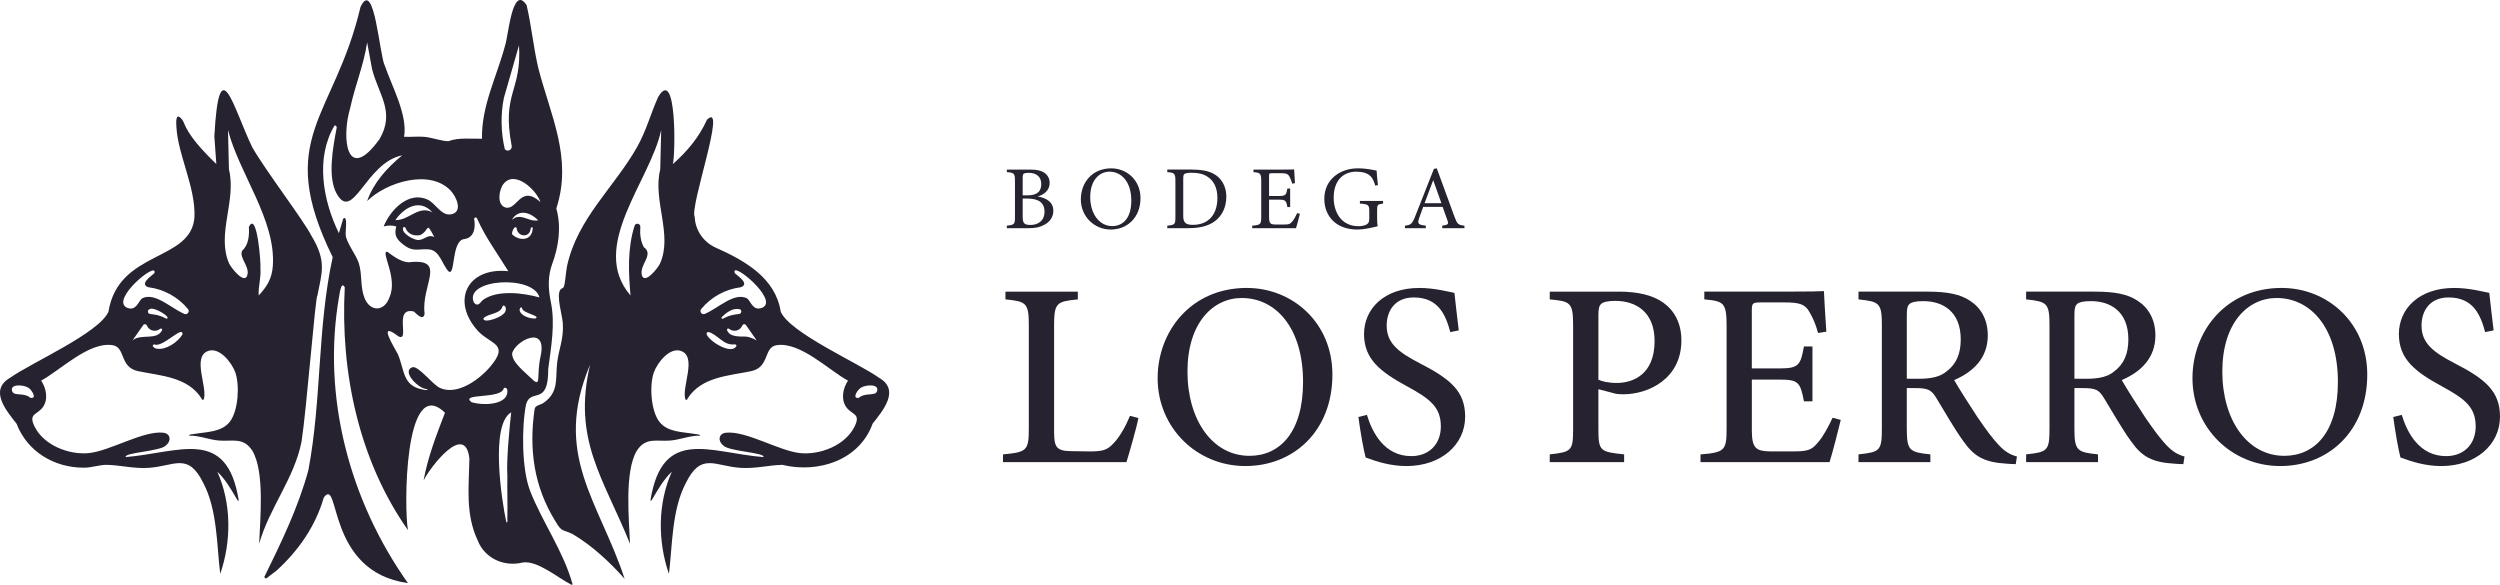 <svg xmlns="http://www.w3.org/2000/svg" id="Capa_2" data-name="Capa 2" viewBox="0 0 1632.68 381.92"><defs><style> .cls-1 { fill: #26222f; } </style></defs><g id="Capa_1" data-name="Capa 1"><g><g><path class="cls-1" d="M677.67,128.3c5.65.94,10.24,3.65,10.24,9.36,0,4-2.24,7.18-5.71,9.06-3.06,1.71-6.07,2.29-10.18,2.29h-14.48v-1.65c5-.47,5.3-1,5.3-5.65v-23.6c0-4.89-.53-5.3-5.3-5.71v-1.65h15.42c4.41,0,7.18.77,9.06,2.06,2.06,1.41,3.47,3.59,3.47,6.59,0,5.53-4.53,8.06-7.83,8.89ZM670.9,127.59c6.47,0,9.12-2.59,9.12-7.42,0-4.12-2.53-7.3-8.18-7.3-1.65,0-2.71.18-3.3.59-.47.35-.65,1-.65,2.88v11.24h3ZM667.9,141.6c0,4.24,1,5.3,5.18,5.3,4.59,0,9.06-2.47,9.06-8.65s-4.24-8.59-11.42-8.59h-2.83v11.95Z"></path><path class="cls-1" d="M725.76,109.94c10.07,0,19.07,7.71,19.07,19.42,0,12.66-8.59,20.54-19.42,20.54s-19.54-8.59-19.54-19.66,7.48-20.31,19.9-20.31ZM724.59,112.11c-6.59,0-12.6,5.53-12.6,16.54s6,19.01,14.36,19.01c7.12,0,12.48-5.3,12.48-16.66,0-12.36-6.53-18.89-14.24-18.89Z"></path><path class="cls-1" d="M778.69,110.76c8.3,0,13.54,1.65,17.19,5.12,2.88,2.82,5,6.94,5,12.59,0,6.89-2.83,12.48-7.36,15.89-4.47,3.36-10.18,4.65-17.42,4.65h-13.77v-1.65c5.06-.47,5.3-.88,5.3-5.71v-23.49c0-5.06-.71-5.3-5.3-5.77v-1.65h16.36ZM772.74,141.19c0,4.41,1.89,5.65,6.3,5.65,10.59,0,16.01-7.24,16.01-17.54,0-6.42-2.18-11.3-6.83-14.13-2.71-1.71-6.12-2.35-10.06-2.35-2.65,0-4.06.35-4.65.82-.53.35-.77,1-.77,3.3v24.25Z"></path><path class="cls-1" d="M848.92,139.66c-.35,1.53-1.94,7.59-2.53,9.36h-28.61v-1.65c5.48-.41,5.89-.94,5.89-5.77v-23.25c0-5.24-.65-5.53-5.06-5.95v-1.65h18.01c5.53,0,7.83-.06,8.54-.12.06,1.47.29,5.89.53,9.01l-1.77.29c-.53-2-1.12-3.24-1.77-4.47-.94-1.94-2.29-2.36-5.83-2.36h-5.59c-1.82,0-1.94.18-1.94,1.89v13.01h6.53c4.41,0,4.71-.88,5.42-4.89h1.82v12.12h-1.82c-.77-4.24-1.24-4.83-5.48-4.83h-6.47v11.71c0,4.12,1.3,4.47,4.24,4.53h5.48c3.59,0,4.18-.53,5.47-2.06,1.12-1.23,2.36-3.65,3.18-5.41l1.77.47Z"></path><path class="cls-1" d="M903.25,132.95c-3.65.47-3.89.82-3.89,4.3v4.94c0,2.06.06,4,.35,5.59-3.65.82-8.42,2.12-13.36,2.12-13.36,0-21.48-8.3-21.48-20.13,0-12.42,10.13-19.84,21.9-19.84,6,0,10.42,1.18,12.25,1.47.12,2.18.41,5.77.88,9.48l-1.77.35c-1.42-5-3.12-7.12-6.83-8.36-1.35-.47-3.77-.76-5.48-.76-9.01,0-14.83,6.18-14.83,16.95,0,9.36,4.83,18.66,16.24,18.66,2,0,3.83-.41,5-1,1.24-.71,2-1.35,2-3.77v-4.83c0-4.3-.47-4.77-6.12-5.18v-1.71h15.13v1.71Z"></path><path class="cls-1" d="M941.87,149.02v-1.65c3.82-.47,4.3-1.06,3.47-3.3-.77-2.3-1.94-5.24-3.18-8.95h-12.72c-.94,2.65-1.82,4.94-2.65,7.36-1.3,3.82-.47,4.3,4.36,4.89v1.65h-13.6v-1.65c3.71-.47,4.65-.88,6.71-6.18l12.18-30.9,1.88-.35c3.71,10.06,7.77,21.19,11.48,31.37,1.89,5.12,2.41,5.59,6.59,6.06v1.65h-14.54ZM935.99,117.65c-1.89,5.06-3.89,10.42-5.65,15.07h11.01l-5.36-15.07Z"></path></g><g><path class="cls-1" d="M743.49,273.06c-1.09,5.68-6.17,23.56-7.85,28.75h-80.62v-5.07c15.5-1.45,16.87-2.37,16.87-16.9v-67.52c0-14.53-1.72-15.48-15.26-16.79v-5.07h47.27v5.07c-13.64,1.34-15.5,2.12-15.5,16.79v69.14c0,10.27,1.18,13,10.89,13.17.2.03,11.73.17,12.7.17,8.92,0,11.49-1.21,15.46-5.56,4.1-4.27,7.85-11.21,10.51-17.67l5.53,1.49Z"></path><path class="cls-1" d="M814.29,188.05c29.72,0,55.87,22.57,55.87,56.59,0,36.77-25.2,59.72-56.87,59.72s-57.27-25.01-57.27-57.37c0-30.42,21.6-58.95,58.27-58.95ZM811.02,194.61c-18.88,0-35.52,16.29-35.52,48.02s16.39,55.06,40.5,55.06c19.93,0,34.99-15.48,34.99-48.23,0-35.6-18-54.84-39.98-54.84Z"></path><path class="cls-1" d="M947.15,216.89c-3.01-11.25-7.8-22.63-23.84-22.63-12.75,0-17.71,9.27-17.71,18.3,0,11.39,7.32,17.32,21.69,24.72,20.16,10.34,29.56,18.41,29.56,34.81,0,18.39-15.8,32.28-38.33,32.28-10.4,0-19.46-2.91-26.67-5.59-1.31-4.64-3.52-17.4-4.72-26.44l5.56-1.4c3.42,11.36,11.33,26.94,28.96,26.94,12,0,19.32-8.2,19.32-19.3,0-12.6-6.87-18.01-21.82-26.14-17.96-9.73-28.34-18.02-28.34-34.29s12.92-30.1,36.09-30.1c9.99,0,19.32,2.57,22.95,3.22.69,6.2,1.47,13.42,2.83,24.5l-5.53,1.12Z"></path><path class="cls-1" d="M1057.1,190.45c12.41,0,22.27,2.26,29.29,7.31,7.02,5.09,11.68,13.17,11.68,24.57,0,24.98-21.35,35.15-38,35.18-1.85,0-3.66-.17-4.72-.34l-11.48-2.99v26.11c0,14.39,1.2,14.79,16.81,16.45v5.07h-48.58v-5.07c14.39-1.54,15.26-2.48,15.26-16.73v-67.55c0-15.09-1.85-15.65-15.26-16.93v-5.07h45ZM1043.87,247.96c2.06,1.03,6.47,2.14,11.89,2.14,10.83,0,24.8-5.61,24.8-27.38,0-18.9-12-26.23-25.8-26.23-4.72,0-8.04.86-9.07,1.99-1.34,1.17-1.82,3.16-1.82,7.42v42.06Z"></path><path class="cls-1" d="M1202.15,274.22c-1,4.49-5.65,22.5-7.33,27.58h-84.27v-5.04c15.87-1.26,17.04-2.68,17.04-16.79v-67.27c0-15.12-1.92-16.01-14.55-17.18v-5.07h53c16.44,0,23-.17,25.12-.34.17,4.07.89,17.13,1.57,26.49l-5.41.86c-1.54-5.82-3.47-10.04-5.54-13.54-2.8-5.25-6.44-6.42-16.44-6.42h-15.35c-5.53,0-5.93.48-5.93,5.6v37.49h18.62c12.26,0,13.27-2.57,15.42-14.31h5.56v35.81h-5.56c-2.32-12.4-3.69-14.17-15.59-14.17h-18.44v33.26c0,11.96,3.15,13.45,12.09,13.62h15.25c10.29,0,12.16-1.48,15.93-5.96,3.44-3.84,7.01-10.74,9.47-16.01l5.36,1.4Z"></path><path class="cls-1" d="M1316.43,303.11c-2.01,0-3.93-.14-6.12-.31-14.17-.89-20.79-4.39-27.9-14.39-6.43-8.86-12.38-19.59-17.93-28.61-3.27-5.33-5.53-6.35-13.68-6.35l-5.53-.03v26.56c0,14.44,1.85,15.36,15.4,16.76v5.07h-46.94v-5.07c14-1.51,15.26-2.32,15.26-16.76v-67.86c0-14.38-1.85-15.14-15.26-16.59v-5.07h44.76c13,0,21.45,1.57,28.06,5.95,6.99,4.48,11.62,12.16,11.62,22.64,0,14.83-9.55,23.86-21.97,29.16,2.99,5.28,10.23,16.7,15.37,24.44,6.28,9.14,9.62,13.49,13.44,17.67,4.5,4.88,8.07,6.67,12.2,7.82l-.78,4.98ZM1252.85,247.37c8.63,0,14.28-1.34,18.47-4.87,6.5-4.94,9.18-11.73,9.18-20.89,0-18.3-11.86-24.95-24.4-24.95-4.9,0-7.7.69-8.86,1.71-1.48,1.17-1.96,2.94-1.96,7.21v41.78h7.58Z"></path><path class="cls-1" d="M1425.9,303.11c-2.01,0-3.93-.14-6.12-.31-14.17-.89-20.79-4.39-27.9-14.39-6.43-8.86-12.38-19.59-17.93-28.61-3.27-5.33-5.53-6.35-13.68-6.35l-5.53-.03v26.56c0,14.44,1.85,15.36,15.4,16.76v5.07h-46.94v-5.07c14-1.51,15.26-2.32,15.26-16.76v-67.86c0-14.38-1.85-15.14-15.26-16.59v-5.07h44.76c13,0,21.45,1.57,28.05,5.95,6.99,4.48,11.62,12.16,11.62,22.64,0,14.83-9.55,23.86-21.98,29.16,2.99,5.28,10.23,16.7,15.37,24.44,6.28,9.14,9.62,13.49,13.44,17.67,4.5,4.88,8.07,6.67,12.2,7.82l-.78,4.98ZM1362.32,247.37c8.63,0,14.29-1.34,18.48-4.87,6.49-4.94,9.17-11.73,9.17-20.89,0-18.3-11.85-24.95-24.4-24.95-4.91,0-7.7.69-8.86,1.71-1.48,1.17-1.96,2.94-1.96,7.21v41.78h7.57Z"></path><path class="cls-1" d="M1490.12,188.05c29.73,0,55.87,22.57,55.87,56.59,0,36.77-25.19,59.72-56.87,59.72s-57.28-25.01-57.28-57.37c0-30.42,21.6-58.95,58.27-58.95ZM1486.85,194.61c-18.88,0-35.52,16.29-35.52,48.02s16.39,55.06,40.5,55.06c19.93,0,34.99-15.48,34.99-48.23,0-35.6-18-54.84-39.98-54.84Z"></path><path class="cls-1" d="M1622.98,216.89c-3.01-11.25-7.8-22.63-23.84-22.63-12.75,0-17.71,9.27-17.71,18.3,0,11.39,7.32,17.32,21.69,24.72,20.16,10.34,29.56,18.41,29.56,34.81,0,18.39-15.8,32.28-38.33,32.28-10.4,0-19.46-2.91-26.67-5.59-1.31-4.64-3.52-17.4-4.72-26.44l5.56-1.4c3.42,11.36,11.33,26.94,28.96,26.94,12,0,19.32-8.2,19.32-19.3,0-12.6-6.87-18.01-21.82-26.14-17.96-9.73-28.34-18.02-28.34-34.29s12.92-30.1,36.09-30.1c9.99,0,19.32,2.57,22.95,3.22.69,6.2,1.47,13.42,2.83,24.5l-5.53,1.12Z"></path></g><g><path class="cls-1" d="M346.28,320.77c-5.62-14.29-5.68-41.57-2.73-56.74,3.19-11.05,14.61,1.81,14.48-23.03,1.9-14.66,4.66-29.5,1.7-43.81-1.73-8.52-2.09-16.62.88-24.77,4.28-11.49,6.09-24.4,2.7-36.25,10.81-33.05-3.91-60.92-11.86-92.1-3.11-13.47-4.39-27.3-7.55-40.77-9.38-14.04-11.95,20.83-14.04,26.39-5.32,20.2-15.55,39.46-15.08,60.91-7.19.19-15.19-.93-21.92,1.6-3.93.15-11.24-2.52-15.92-2.86-4.25-.32-8.76.21-13.03-.01,2.34-14.17-7.61-32.15-12.53-46.28-3.53-6.11-6.8-57.99-15.95-38.47-17.14,72.86-56.62,85.18-18.15,163.36-10.09,46.17-7.14,92.77-15.86,139-6.48,24.06-17.64,47.17-28.62,69.49-.43.86.6,1.72,1.37,1.13l6.45-4.93c14.21-12.91,25.51-29.07,30.83-47.7,10.85-14.48,1.21,48.49,54.97,55.88-38.06-53.64-56.4-121.95-44.93-187.32.33-1.76,1.34-10.34,3.67-5.82-2.96,55.23,9.16,112.95,41.29,158.56-2.62-12.81-2.69-102.7,24.16-76.68-5.54,14.4-11.26,29.04-13.98,44.25,4.14-8.48,27.19-38.7,29.91-14.33-.26,17.94-2.78,36.09,5.46,53.53,4.56,11.66,17.23,17.38,29.32,14.36,9.6-1.51,22.82,9.85,30.88,13.96.52.27,1.34,1.09,1.72.19-5.96-21.5-19.6-40.3-27.65-60.74ZM329.09,63.89l9.86-34.33c1.9,30.28-11.49,30.97-4.77,65.77.42,2.6-2.94,4.15-4.52,2.03-2.53-10.87-2.81-22.49-.57-33.48ZM328.78,120.18c7.34-9.47,21.59,3.85,24.15,11.76-13.16-11.81-15.14,5.82-22.91,3.54-5.73-1.81-4.18-11.5-1.24-15.3ZM315.45,195.88c-1.52,1.11-3.23,5.22-6.05,1.54-6.37-15.41,39.02-18.11,42.91-3.17-10.57-2.96-27.56-5.15-36.86,1.63ZM349.56,208.04c-4.29.1-9.44-2.12-10.12-5.11-.48-.86.62-3.01,1.51-1.88-.45,3.48,13.02,5.14,8.6,6.99ZM330.24,202.45c.28,4.32-15.46,9.53-14.47,5.36,3.5-3.38,11.12-2.56,12.46-7.85,1.19-1.49,2.64,1.36,2,2.49ZM336.67,142.06c-.93.31-1.3,1.14-2.25,1.26,4.42-7.19,12.2-4.47,17.05.53-5.39,1.25-9.49-3.57-14.8-1.79ZM347.88,149.43c-.56,7.78-8.44,8.21-13.33,3.71-.75-.98,1.47-6.49,2.84-4.23.59,6.07,8.67,6.56,9.18.37.11-.93,1.55-1.48,1.31.15ZM228.74,70.38c3.07-14.38,8.9-28.11,11.02-42.72l3.22,17.44c4.29,16.8,15.24,27.96,4.91,45.71-21.45,29.67-25.18-.37-19.15-20.42ZM287.23,253.29c-4.88-2.25-14.15-14.86-18.04-13.42-7.29,2.7,4.79,14.87,9.98,14.17,0,1.3-2.49.47-3.2.34-13.27-2.48-11.74-13.02-16.2-23.22-2.63-4.93-13.53-22.2.32-11.57,8.16,4.26-3.58-19.45,10.22-16.14,1.75,1.48,6.05,6.51,6.99,1.47-2.48-18.75,15.24-36.53-10.45-33.62-5.2-.29-10.1-4.08-13.95-6.91-4.67-.44,7.1,17.13,1.51,29.59-3.2,9.65-12.7,10.02-16.42.46-2.87-7.37-1.27-15.31-3.78-22.92-1.62-4.93-8.44-13.84-8.44-18.26-.29-1.77,1.53-13.02-1.6-10.5,0,0-2.85,9.54-2.85,9.54-10.51-21.53-15.45-49.23-2.8-70.4.77,0,1.54.66,1.35,1.62-2.66,13.76-5.86,31.94-.14,42.72,10.87,19.69,18.97-20.04,42.91-24.79-9.82,8.16-18.57,17.58-22.89,29.88,12.49-12.38,41.15-21.3,54.7-6.69,3.7,3.99,8.16,14.01,0,15.34-6.35,1.04-9.84-7.13-15.24-9.63-12.46-5.77-24.39,6.94-28.64,17.51,2.94-.69,5.3-.84,8.24.03-1.55,5.65.1,8.31,4.46,11.74,6.71,5.27,9.43,2.73,16.63,3.22,7.22.5,8.55,9.32,12.88,14.21,4.8,4.38,1.76-19.91,10.35-20.91,6.63-.88,7.56-7.63,6.54-13.06-.08-1.11,1.45-1.48,1.89-.47,5.22,12.13,13.54,23.23,20.39,34.48-26.98-2.77-37.82,19.69-19.43,39.46,8.6,8.65,20.18,8.04,7.67,22.87-7.09,8.41-21.61,19.11-32.97,13.88ZM263.45,148.39c.54-.3,1.21-.04,1.42.55,1.43,3.86,5.37,5.4,9.53,4.6,6.38-3.04,3.45-9.72,9.23,1.28-3.89-2.02-6.11,1.34-9.39,1.79-3.07,1.08-13.08-4.6-10.79-8.22ZM258.22,143.76c5.64-8.36,16.04-14.21,24.16-5.09-9.02-4.89-15.21,5.31-24.16,5.09ZM307.93,262.66c-7.92-6.15,19.46-1.72,21.05-9.04.4-.69,1.62-.44,2.19.46,2.1,9.8-14.01,11.34-23.23,8.58ZM331.35,310.96c-.19,9.32.25,18.65-.03,27.96-.03.78.48,2.37-.63,2.22-3.13-14.32-10.67-64.03,3.17-71.85-1.19,10.4-3.18,31.46-2.52,41.67ZM334.47,230.83c1.66-7.95,23.19-19.64,18.58,1.83-2.94,12.97.86,21.24-5.96,14.55-4.1-4.06-12.88-10.63-12.62-16.38Z"></path><path class="cls-1" d="M574.17,246.77c-13.86-9.89-58.12-29.21-64.29-43.18-3.37-21.8-22.86-33.19-42.69-41.97-7.88-3.64-13.18-11.35-13.49-20.02-3.57-6.19,21.56-76.49,7.97-63.38-4.98,11.25-12.97,20.75-22.25,28.93,1.69-5.55,2.64-64.76-9.66-43.67-4.91,10.94-7.59,21.74-13.76,32.65-14.89,26.31-38.94,46.48-45.69,77.67-.69,3.16-1.23,11.71-2.13,13.6-.39.81-1.56.92-2.2,1.77-2.86,3.82,1.25,16.71,1.58,21.94.67,10.67-2.7,16.75-3.74,26.13-1.12,10.07,1.3,18.97-9.01,25.96-2.02,1.36-5.15,1.42-5.66,3.88-3.84,26.27-.47,50.81,13.63,73.43,4.35,7.45,4.52,4.92,11.34,8.37,12.59,7.46,24.11,18.21,33.82,29.14-16.71-50.81-47.31-81.02-22.57-139.89-11.58,49.19,8.79,74.1,26.07,116.99-.53-14.85-3.84-46.87,4.43-60.74,5.91-9.08,12.9-5.93,21.94-6.67,6.32-.52,12.87-3.36,19.4-3.18.02-.95-2.26-.93-3.06-1.07-7.92-1.4-18.27-1-23.65-8.15-5.46-7.26-6.44-23.73-3.48-32.1,2.17-6.14,10.25-16.7,17.75-13.99,10.78,3.9,0,24.04,2.91,31.78,1.48.31,1.02-.18,1.42-.81,9-14.07,26.52-14.71,41.35-17.77,12.39-2.56,8.04-15.62,16.72-16.98,15.38-2.4,33.92,16.21,46.63,23.15-3.29,4.86-4.76,12.11-1.21,17.19,3.71,5.3,9.73,4.04,5.61,12.6-5.98,12.45-22.62,18.9-35.74,17.52-13.79-1.46-35.41-14.76-48.42-13.29-4.96.57-5.23,5.55-1.81,8.2,3.14,4.01,27.93,4.72,26.31,7.71-34.96-2.8-65.94-20.14-73.77,28.3.46.88,1.23-.85,1.41-1.14,3.67-6.23,7.26-12.57,12.58-17.61-9.3,20.75-9.26,45.45-1.89,66.77,2.25-18.15,1.79-41.86,10.99-59.27,9.98-20.42,18.77-11.16,35.72-10.02,9.78.66,18.3-1.78,27.34-1.96,23.29,5.65,50.25-2.83,58.96-26.88,6.87-8.68,18.04-21.99,4.28-29.94ZM431.02,172.17c-1.25,2.76-9.96,13.76-11.81,7.64-1.89-7.04,8.17-13.4,1.24-18.41-2.17-4.06-2.61-8.58-2.27-13.21.16-2.22-2.92-2.93-3.72-.85-4.76,14.77-4.02,30.47-2.69,45.63-27.55-32.03,13-74.73,20.03-108.09l-.62,25.77c-5.09,20.13,8.37,42.6-.17,61.51ZM480.87,226.15c-4.61,7.07-24.62-8.55-18.15-9.34,6.32,1.79,9.7,9.05,17.19,8.08.7-.09,1.24.61.96,1.26ZM471.34,207.15c3.17-3.3,7.48-6.14,11.58-5.24,1.7.38,1.56,2.87-.17,3.12-3.02.35-6.24.87-8.96,2.28,0,0-1.72.84-1.72.84-.63.31-1.22-.49-.73-1ZM486.77,219.81c-3.82-.11-10.24.45-11.95-4.21-.28-.76.65-1.39,1.28-.89,2.73,2.27,7.02,1.61,8.71-2.11.36-1.06,1.8-1.19,2.39-.25l6.97,9.96c-2.09-1.16-4.99-2.43-7.41-2.5ZM497.91,200.91c-6.5,2.77-7.71-4.98-10.31-6.19-8.29-3.86-18.41,6.48-27.28,10.27-1.98.85-3.76-1.52-2.38-3.18,6.51-7.86,15.68-12.93,25.91-14.24,5.81-2.16-1.61-7.05-3.92-9.09-3.5-9.35,29.23,17.37,17.98,22.43ZM572.75,255.54c-1.24,3.43-7.4.49-11.9,4.27-4.91.8-.45-5.88,1.55-6.69,2.76-1.84,12.16-2.65,10.35,2.42Z"></path><path class="cls-1" d="M203.47,154.13c-4.98-9.97-30.26-43-38.76-58.01-12.44-25.83-21.53-65.25-24.72-7.08,0,0,1.29,18.1,1.29,18.1-21.03-20.26-20.17-26.28-22.25-28.93-4.43-5.62-4.05,1.38-3.81,5.07,1.21,18.5,12.47,38.88,11.78,58.31-1.81,29.58-49.63,21.44-56.18,62-6.16,13.97-50.43,33.29-64.29,43.17-13.74,7.95-2.61,21.25,4.28,29.94,6.95,18.17,24.46,28.71,43.75,28.73,5.03.12,10.5-1.95,15.2-1.85,9.04.18,17.56,2.63,27.34,1.96,16.95-1.14,25.74-10.41,35.72,10.01,9.19,17.4,8.75,41.13,10.99,59.27,7.36-21.32,7.41-46.01-1.89-66.77,5.32,5.04,8.91,11.38,12.58,17.61.18.3.95,2.02,1.41,1.14-7.68-48.3-38.91-31.15-73.77-28.3-1.64-2.96,23.26-3.74,26.31-7.71,3.42-2.64,3.15-7.63-1.81-8.2-13-1.47-34.63,11.83-48.42,13.29-13.12,1.38-29.75-5.07-35.74-17.52-4.11-8.55,1.91-7.29,5.61-12.6,3.55-5.08,2.08-12.33-1.21-17.19,12.7-6.94,31.25-25.56,46.63-23.15,8.69,1.35,4.34,14.42,16.72,16.98,14.83,3.06,32.35,3.7,41.35,17.77.4.63-.06,1.13,1.42.81,2.91-7.74-7.87-27.88,2.91-31.78,7.5-2.72,15.59,7.85,17.75,13.99,2.95,8.37,1.98,24.84-3.48,32.1-5.37,7.14-15.73,6.75-23.65,8.15-.79.14-3.08.12-3.06,1.07,6.53-.18,13.08,2.66,19.4,3.18,9.04.74,16.03-2.41,21.94,6.67,8.28,13.9,4.96,45.86,4.43,60.74,6.58-23.37,22.96-42.66,27.69-66.74,3.36-21.73,9.07-95.36,10.35-95.28,2.78-14.78,6.33-22.18-3.82-38.98ZM19.86,259.81c-4.56-3.81-10.6-.81-11.9-4.27-1.81-5.07,7.59-4.25,10.35-2.42,1.99.81,6.46,7.49,1.55,6.69ZM86.53,222.31l6.97-9.96c.59-.94,2.03-.81,2.39.25,1.69,3.72,5.98,4.38,8.71,2.11.64-.5,1.56.13,1.28.89-3.53,7.12-13.78,1.99-19.35,6.71ZM97.79,201.91c2.63-1.99,15.04,5.88,10.85,6.24-2.49-1.3-5.18-2.42-7.98-2.75,0,0-2.7-.37-2.7-.37-1.73-.24-1.88-2.74-.17-3.12ZM119.19,218.36c-3.13,5.24-10.84,10.22-16.39,9.39-1.66.13-4.64-2.27-2-2.86,5.24,2.55,18.86-12.94,18.39-6.53ZM120.38,204.99c-8.87-3.79-18.99-14.13-27.28-10.27-2.6,1.21-3.8,8.96-10.31,6.19-10.97-5.48,20.93-31.35,17.98-22.43-2.31,2.03-9.73,6.95-3.92,9.09,10.22,1.3,19.39,6.38,25.91,14.24,1.38,1.66-.4,4.03-2.38,3.18ZM178.19,173.62c-.59,8.36-3.74,13.39-9.25,19.36-.35-5.74,1.61-11.61,1.14-17.44.47-2.74-2.17-38.43-7.55-27.35.37,5.51-.16,11.77-4.38,15.55-2.19,4.72,5.13,10.2,3.35,16.07-1.85,6.12-10.56-4.88-11.81-7.64-8.53-18.92,4.93-41.38-.17-61.51l-.62-25.77c7.18,28.25,31.4,58.81,29.28,88.73Z"></path></g></g></g></svg>